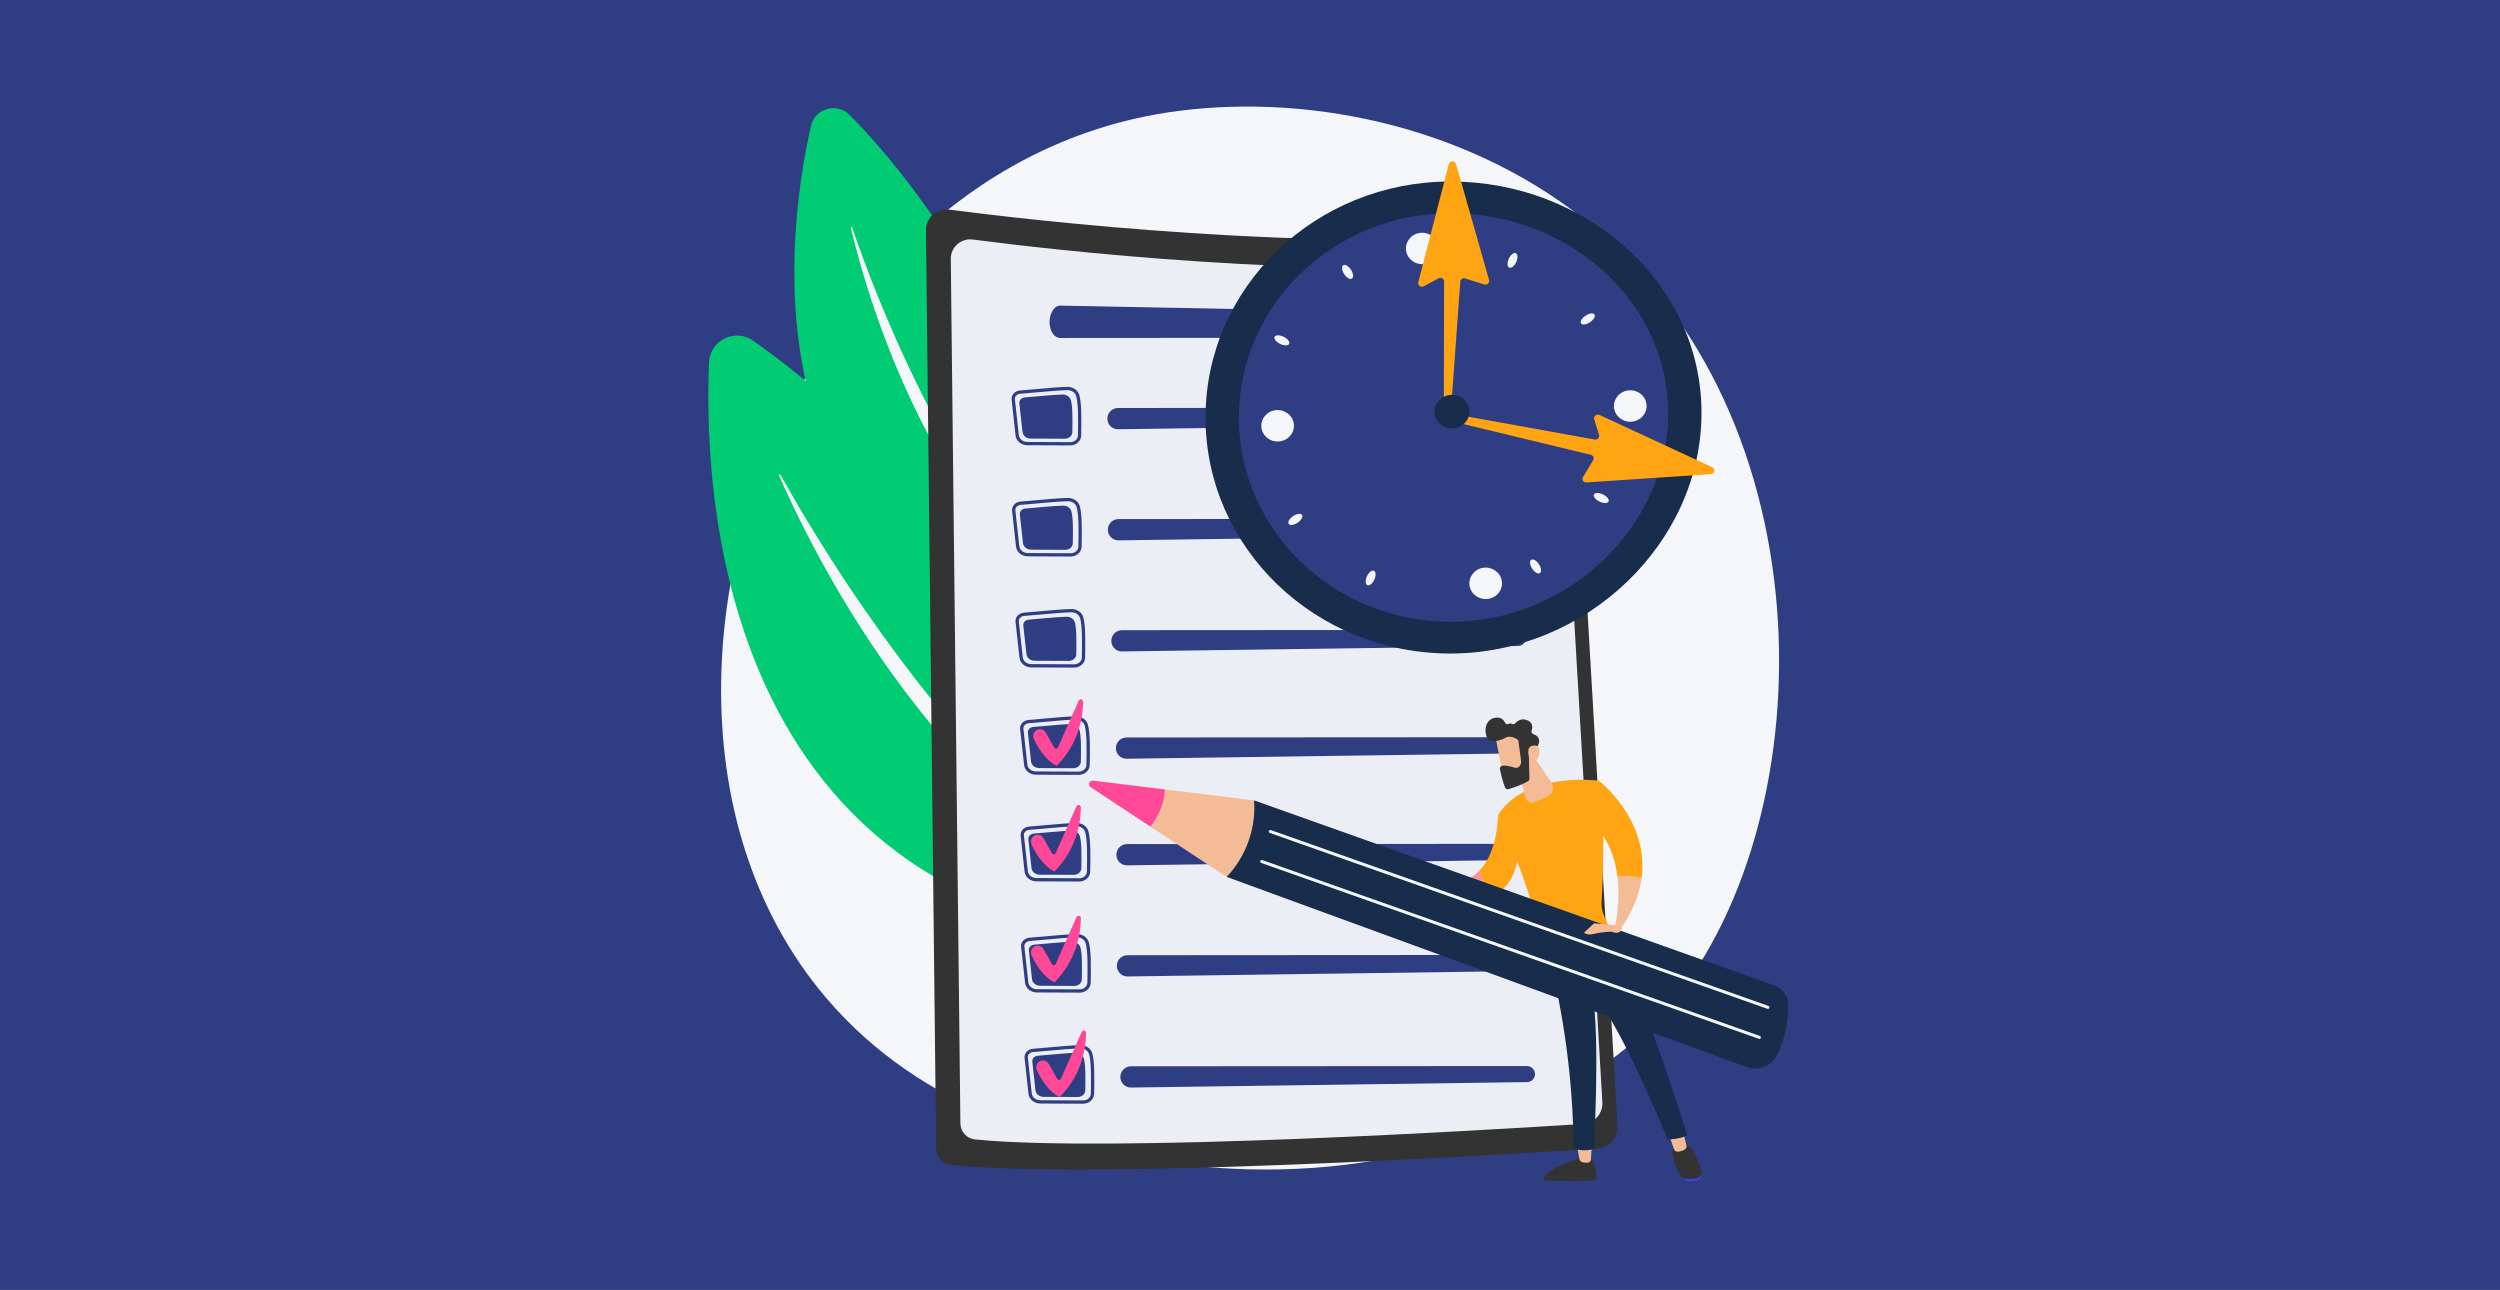 <svg width="376" height="194" viewBox="0 0 376 194" fill="none" xmlns="http://www.w3.org/2000/svg">
<rect x="0" y="0" width="376" height="194" fill="#808080" stroke="none"/>
<g clip-path="url(#clip0_5121_3383)">
<path d="M376 0H0V194H376V0Z" fill="#2F3E83"/>
<path d="M249.13 153.409C245.863 156.849 242.77 159.067 240.327 160.82C211.615 181.421 177.642 175.417 170.421 173.95C159.758 171.784 139.148 167.598 124.247 150.074C101.704 123.563 105.214 81.795 122.7 54.221C125.898 49.18 142.793 21.189 177.134 16.698C197.917 13.982 222.142 19.46 239.686 34.159C276.511 65.016 273.891 127.344 249.13 153.409Z" fill="#F5F6FA"/>
<path d="M163.354 153.596H170.025C170.257 153.596 170.445 153.408 170.445 153.176V142.131C170.445 141.899 170.257 141.711 170.025 141.711H163.354C163.122 141.711 162.934 141.899 162.934 142.131V153.176C162.934 153.408 163.122 153.596 163.354 153.596Z" fill="url(#paint0_linear_5121_3383)"/>
<path d="M159.225 153.596H161.617C161.735 153.596 161.83 153.501 161.83 153.383V141.924C161.83 141.806 161.735 141.711 161.617 141.711H159.225C159.107 141.711 159.012 141.806 159.012 141.924V153.383C159.012 153.501 159.107 153.596 159.225 153.596Z" fill="url(#paint1_linear_5121_3383)"/>
<path d="M172.083 101.17C172.083 101.17 156.407 46.314 127.802 17.307C125.878 15.357 122.562 16.295 121.96 18.965C117.937 36.831 111.118 90.775 172.083 101.17Z" fill="#01CC74"/>
<path d="M166.393 97.848C166.421 97.874 166.438 97.909 166.441 97.947C166.444 97.984 166.433 98.022 166.41 98.052C166.386 98.082 166.353 98.102 166.315 98.108C166.278 98.114 166.24 98.106 166.208 98.086C160.417 94.177 137.827 74.701 127.966 34.281C127.957 34.254 127.96 34.225 127.973 34.201C127.986 34.176 128.009 34.157 128.035 34.149C128.062 34.141 128.091 34.144 128.116 34.157C128.141 34.17 128.159 34.192 128.167 34.219C131.319 43.549 144.028 77.902 166.393 97.848Z" fill="#F5F6FA"/>
<path d="M184.591 142.094C184.591 142.094 153.87 79.778 113.281 51.245C110.552 49.327 106.781 51.171 106.642 54.504C105.709 76.787 109.277 142.908 184.591 142.094Z" fill="#01CC74"/>
<path d="M177.054 139.352C177.094 139.376 177.125 139.414 177.138 139.46C177.151 139.505 177.146 139.554 177.124 139.596C177.102 139.638 177.065 139.67 177.02 139.685C176.975 139.7 176.926 139.697 176.883 139.677C169.093 136.254 137.787 117.834 117.173 71.547C117.107 71.398 117.323 71.286 117.402 71.431C123.208 81.922 145.914 120.317 177.054 139.352Z" fill="#F5F6FA"/>
<path d="M139.266 34.619C139.261 34.178 139.351 33.74 139.529 33.337C139.708 32.933 139.971 32.572 140.301 32.279C140.631 31.985 141.02 31.766 141.442 31.637C141.864 31.507 142.309 31.469 142.747 31.526C155.081 33.133 197.491 38.084 232.519 35.21C232.898 35.178 233.28 35.222 233.641 35.34C234.003 35.458 234.337 35.647 234.624 35.896C234.912 36.145 235.146 36.449 235.315 36.79C235.483 37.132 235.581 37.503 235.603 37.883L243.273 169.286C243.323 170.151 243.03 171.002 242.456 171.651C241.882 172.301 241.074 172.696 240.209 172.752C225.475 173.701 164.797 177.388 143.136 175.233C142.499 175.169 141.909 174.873 141.477 174.4C141.045 173.928 140.803 173.313 140.797 172.673L139.266 34.619Z" fill="#333333"/>
<path d="M143 38.937C142.995 38.522 143.08 38.11 143.248 37.729C143.416 37.349 143.664 37.009 143.975 36.733C144.286 36.457 144.653 36.251 145.05 36.128C145.448 36.006 145.867 35.971 146.28 36.024C157.9 37.538 197.859 42.199 230.863 39.494C231.22 39.464 231.579 39.506 231.92 39.617C232.261 39.728 232.576 39.906 232.846 40.14C233.117 40.375 233.338 40.661 233.496 40.982C233.655 41.304 233.747 41.653 233.768 42.011L240.995 165.771C241.043 166.586 240.766 167.387 240.225 167.999C239.684 168.611 238.923 168.983 238.108 169.036C224.226 169.93 167.055 173.403 146.646 171.373C146.046 171.313 145.489 171.033 145.083 170.588C144.676 170.143 144.448 169.564 144.442 168.962L143 38.937Z" fill="#ECEEF5"/>
<path d="M162.25 116.545H162.232L155.796 116.517C154.876 116.513 154.115 115.884 154.022 115.055L153.428 109.657C153.411 109.499 153.427 109.339 153.474 109.187C153.521 109.035 153.598 108.894 153.701 108.773C153.824 108.63 153.975 108.512 154.144 108.428C154.313 108.343 154.498 108.294 154.686 108.282C155.228 108.243 155.991 108.174 156.8 108.101C158.501 107.946 160.619 107.753 161.811 107.734C162.676 107.725 163.412 108.233 163.62 108.985C163.961 110.223 163.944 112.57 163.893 115.07C163.874 115.882 163.14 116.541 162.25 116.545ZM154.719 108.775C154.598 108.782 154.478 108.814 154.369 108.868C154.259 108.922 154.162 108.997 154.082 109.089C154.021 109.159 153.976 109.241 153.948 109.33C153.92 109.418 153.911 109.511 153.92 109.603L154.514 115C154.578 115.58 155.13 116.02 155.798 116.023L162.235 116.051H162.248C162.871 116.048 163.386 115.605 163.397 115.06C163.447 112.598 163.465 110.291 163.141 109.116C162.995 108.591 162.445 108.227 161.817 108.228C160.643 108.249 158.535 108.44 156.842 108.593C156.031 108.666 155.266 108.735 154.72 108.775H154.719Z" fill="#2F3E83"/>
<path d="M155.415 109.333C156.767 109.233 159.703 108.92 161.097 108.895C161.688 108.884 162.208 109.239 162.349 109.75C162.623 110.744 162.598 112.726 162.561 114.556C162.549 115.104 162.048 115.544 161.434 115.541L156.29 115.519C155.658 115.519 155.131 115.088 155.068 114.526L154.594 110.213C154.545 109.767 154.914 109.367 155.415 109.333Z" fill="#2F3E83"/>
<path d="M167.883 112.931C167.976 113.274 168.18 113.576 168.463 113.79C168.746 114.004 169.093 114.118 169.448 114.113L228.996 113.296C229.316 113.293 229.623 113.164 229.848 112.936C230.073 112.707 230.198 112.399 230.195 112.079C230.193 111.758 230.064 111.452 229.835 111.227C229.607 111.002 229.299 110.877 228.978 110.879L169.425 110.917C169.179 110.917 168.938 110.974 168.718 111.083C168.498 111.191 168.306 111.349 168.157 111.544C168.008 111.739 167.906 111.965 167.858 112.206C167.811 112.446 167.819 112.694 167.883 112.931Z" fill="#2F3E83"/>
<path d="M162.324 132.582H162.307L155.87 132.554C154.951 132.549 154.19 131.921 154.097 131.091L153.503 125.694C153.486 125.536 153.502 125.376 153.549 125.224C153.596 125.072 153.673 124.931 153.776 124.81C153.899 124.666 154.05 124.549 154.219 124.464C154.388 124.38 154.572 124.33 154.761 124.319C155.303 124.279 156.066 124.21 156.874 124.137C158.576 123.983 160.694 123.79 161.886 123.77H161.911C162.758 123.766 163.489 124.277 163.694 125.022C164.036 126.26 164.019 128.606 163.968 131.107C163.949 131.919 163.215 132.577 162.324 132.582ZM154.794 124.812C154.672 124.819 154.553 124.851 154.444 124.905C154.334 124.959 154.237 125.034 154.157 125.126C154.096 125.196 154.051 125.278 154.023 125.366C153.996 125.455 153.986 125.548 153.996 125.64L154.59 131.037C154.653 131.616 155.206 132.056 155.874 132.059L162.311 132.088H162.323C162.947 132.084 163.461 131.642 163.472 131.097C163.522 128.634 163.54 126.327 163.216 125.153C163.071 124.627 162.513 124.252 161.893 124.265C160.719 124.286 158.611 124.476 156.917 124.629C156.106 124.702 155.342 124.772 154.795 124.812H154.794Z" fill="#2F3E83"/>
<path d="M155.486 125.368C156.837 125.268 159.774 124.955 161.168 124.93C161.759 124.919 162.279 125.273 162.42 125.785C162.694 126.778 162.669 128.761 162.632 130.591C162.62 131.139 162.119 131.579 161.504 131.576L156.361 131.554C155.728 131.554 155.202 131.122 155.139 130.561L154.664 126.248C154.616 125.802 154.987 125.404 155.486 125.368Z" fill="#2F3E83"/>
<path d="M167.957 128.965C168.049 129.308 168.253 129.611 168.537 129.825C168.82 130.039 169.167 130.153 169.522 130.148L229.07 129.33C229.228 129.329 229.385 129.297 229.532 129.235C229.678 129.173 229.81 129.083 229.922 128.97C230.033 128.857 230.121 128.723 230.181 128.576C230.24 128.429 230.271 128.272 230.269 128.113C230.268 127.955 230.236 127.798 230.174 127.652C230.112 127.505 230.022 127.373 229.909 127.262C229.796 127.15 229.662 127.062 229.515 127.002C229.368 126.943 229.211 126.913 229.052 126.914L169.499 126.952C169.253 126.952 169.012 127.009 168.792 127.117C168.572 127.226 168.38 127.384 168.231 127.578C168.082 127.773 167.98 127.999 167.932 128.24C167.885 128.48 167.893 128.729 167.957 128.965Z" fill="#2F3E83"/>
<path d="M162.394 149.295H162.377L155.94 149.266C155.02 149.263 154.26 148.634 154.167 147.804L153.573 142.407C153.556 142.249 153.572 142.089 153.618 141.937C153.665 141.785 153.743 141.644 153.846 141.523C153.969 141.379 154.119 141.262 154.289 141.177C154.458 141.093 154.642 141.044 154.831 141.032C155.373 140.992 156.136 140.923 156.944 140.85C158.645 140.696 160.764 140.502 161.955 140.484H161.981C162.828 140.479 163.559 140.991 163.764 141.736C164.106 142.974 164.089 145.32 164.038 147.821C164.019 148.629 163.284 149.287 162.394 149.295ZM154.864 141.525C154.742 141.532 154.623 141.564 154.514 141.618C154.404 141.671 154.307 141.747 154.227 141.839C154.166 141.909 154.121 141.991 154.093 142.079C154.066 142.168 154.056 142.261 154.065 142.353L154.659 147.75C154.723 148.33 155.275 148.77 155.944 148.772L162.38 148.8H162.393C163.017 148.797 163.531 148.355 163.542 147.809C163.592 145.348 163.61 143.04 163.286 141.866C163.141 141.34 162.583 140.963 161.963 140.978C160.788 140.999 158.681 141.189 156.987 141.342C156.175 141.416 155.411 141.485 154.865 141.525H154.864Z" fill="#2F3E83"/>
<path d="M155.56 142.075C156.912 141.975 159.849 141.662 161.243 141.637C161.834 141.627 162.354 141.981 162.494 142.492C162.768 143.485 162.744 145.468 162.706 147.298C162.695 147.846 162.194 148.286 161.579 148.283L156.435 148.26C155.803 148.26 155.276 147.829 155.214 147.268L154.739 142.954C154.69 142.509 155.059 142.112 155.56 142.075Z" fill="#2F3E83"/>
<path d="M168.028 145.677C168.121 146.02 168.325 146.322 168.608 146.536C168.891 146.75 169.238 146.864 169.593 146.859L229.141 146.041C229.462 146.039 229.768 145.91 229.993 145.681C230.218 145.453 230.343 145.145 230.341 144.824C230.338 144.504 230.209 144.198 229.981 143.973C229.752 143.748 229.444 143.623 229.124 143.625L169.57 143.663C169.325 143.663 169.083 143.72 168.863 143.828C168.643 143.937 168.451 144.095 168.302 144.29C168.153 144.484 168.051 144.711 168.003 144.951C167.956 145.192 167.964 145.44 168.028 145.677Z" fill="#2F3E83"/>
<path d="M162.915 165.999H162.897L156.46 165.97C155.541 165.967 154.779 165.338 154.687 164.508L154.093 159.111C154.076 158.953 154.091 158.793 154.138 158.641C154.185 158.489 154.263 158.348 154.366 158.227C154.489 158.083 154.639 157.966 154.808 157.882C154.978 157.797 155.162 157.748 155.351 157.736C155.893 157.696 156.656 157.627 157.464 157.554C159.166 157.4 161.283 157.207 162.475 157.188H162.501C163.348 157.183 164.078 157.695 164.284 158.44C164.626 159.678 164.609 162.025 164.558 164.525C164.538 165.336 163.804 165.994 162.915 165.999ZM155.384 158.229C155.263 158.237 155.143 158.268 155.034 158.322C154.924 158.376 154.827 158.451 154.747 158.543C154.687 158.614 154.641 158.695 154.613 158.784C154.586 158.872 154.576 158.965 154.585 159.057L155.179 164.454C155.243 165.034 155.795 165.474 156.464 165.477L162.9 165.505H162.913C163.537 165.502 164.051 165.059 164.062 164.514C164.112 162.052 164.13 159.744 163.806 158.571C163.661 158.045 163.103 157.666 162.482 157.682C161.308 157.703 159.201 157.893 157.507 158.046C156.696 158.12 155.932 158.189 155.386 158.229H155.384Z" fill="#2F3E83"/>
<path d="M156.078 158.782C157.43 158.683 160.367 158.369 161.761 158.344C162.352 158.334 162.871 158.688 163.012 159.199C163.287 160.192 163.261 162.175 163.224 164.005C163.213 164.553 162.712 164.993 162.097 164.99L156.954 164.968C156.321 164.968 155.795 164.536 155.732 163.975L155.258 159.662C155.208 159.216 155.578 158.819 156.078 158.782Z" fill="#2F3E83"/>
<path d="M168.551 162.384C168.643 162.727 168.847 163.029 169.131 163.243C169.414 163.457 169.761 163.571 170.116 163.566L229.664 162.748C229.984 162.746 230.29 162.617 230.516 162.389C230.741 162.16 230.866 161.852 230.863 161.532C230.861 161.211 230.732 160.905 230.504 160.68C230.275 160.455 229.967 160.33 229.647 160.332L170.092 160.37C169.847 160.37 169.605 160.427 169.385 160.535C169.166 160.644 168.974 160.802 168.825 160.997C168.676 161.191 168.574 161.418 168.526 161.658C168.479 161.899 168.487 162.147 168.551 162.384Z" fill="#2F3E83"/>
<path d="M156.356 159.627C156.469 159.56 156.594 159.516 156.725 159.497C156.855 159.479 156.988 159.487 157.115 159.521C157.242 159.555 157.361 159.614 157.465 159.695C157.569 159.775 157.656 159.876 157.72 159.991L159.002 162.26C159.031 162.311 159.073 162.354 159.125 162.382C159.176 162.411 159.235 162.424 159.294 162.421C159.352 162.418 159.409 162.399 159.458 162.366C159.506 162.333 159.544 162.287 159.568 162.233L162.68 155.206C162.836 154.856 163.357 154.971 163.353 155.355C163.332 157.499 162.785 161.577 159.376 165.007C159.376 165.007 157.484 164.283 155.946 160.95C155.839 160.718 155.822 160.455 155.898 160.21C155.973 159.966 156.137 159.758 156.356 159.627Z" fill="#FF4998"/>
<path d="M155.567 142.369C155.68 142.301 155.805 142.257 155.936 142.239C156.066 142.221 156.199 142.229 156.326 142.263C156.453 142.297 156.572 142.356 156.676 142.437C156.78 142.517 156.867 142.618 156.931 142.733L158.213 145.002C158.242 145.053 158.284 145.095 158.336 145.124C158.387 145.152 158.445 145.166 158.504 145.163C158.563 145.16 158.62 145.141 158.668 145.108C158.717 145.074 158.755 145.028 158.779 144.975L161.892 137.948C162.047 137.597 162.568 137.713 162.564 138.096C162.543 140.24 161.995 144.319 158.587 147.749C158.587 147.749 156.696 147.025 155.158 143.692C155.05 143.46 155.033 143.196 155.108 142.952C155.184 142.708 155.347 142.5 155.567 142.369Z" fill="#FF4998"/>
<path d="M155.567 125.694C155.68 125.626 155.805 125.582 155.936 125.564C156.066 125.546 156.199 125.554 156.326 125.588C156.453 125.622 156.572 125.681 156.676 125.761C156.78 125.842 156.867 125.943 156.931 126.058L158.213 128.327C158.242 128.378 158.284 128.42 158.336 128.449C158.387 128.477 158.445 128.491 158.504 128.488C158.563 128.485 158.62 128.466 158.668 128.433C158.717 128.399 158.755 128.353 158.779 128.299L161.892 121.273C162.047 120.922 162.568 121.038 162.564 121.421C162.543 123.565 161.995 127.645 158.587 131.074C158.587 131.074 156.696 130.35 155.158 127.017C155.05 126.785 155.033 126.521 155.108 126.277C155.184 126.033 155.347 125.825 155.567 125.694Z" fill="#FF4998"/>
<path d="M162.232 105.381C162.387 105.033 162.908 105.146 162.905 105.529C162.884 107.673 162.336 111.752 158.928 115.182C158.928 115.182 157.036 114.458 155.498 111.125C155.391 110.893 155.373 110.629 155.448 110.384C155.524 110.139 155.687 109.931 155.907 109.8C156.02 109.733 156.146 109.689 156.276 109.671C156.406 109.653 156.539 109.661 156.666 109.695C156.793 109.729 156.912 109.788 157.016 109.868C157.12 109.949 157.207 110.049 157.272 110.164L158.553 112.433C158.582 112.484 158.625 112.526 158.676 112.555C158.728 112.583 158.786 112.597 158.845 112.594C158.904 112.591 158.96 112.572 159.009 112.539C159.058 112.506 159.096 112.46 159.12 112.406L162.232 105.381Z" fill="#FF4998"/>
<path d="M160.968 66.992H160.951L154.514 66.964C153.594 66.96 152.833 66.331 152.741 65.501L152.147 60.107C152.13 59.949 152.145 59.789 152.192 59.637C152.239 59.485 152.316 59.344 152.419 59.223C152.542 59.08 152.692 58.963 152.861 58.878C153.03 58.794 153.213 58.744 153.402 58.732C153.944 58.692 154.707 58.623 155.515 58.55C157.217 58.396 159.334 58.205 160.526 58.184H160.552C161.398 58.18 162.129 58.691 162.335 59.435C162.677 60.673 162.66 63.02 162.609 65.52C162.592 66.33 161.858 66.988 160.968 66.992ZM153.438 59.223C153.316 59.23 153.197 59.261 153.087 59.315C152.978 59.369 152.88 59.445 152.8 59.537C152.74 59.607 152.695 59.689 152.667 59.777C152.639 59.865 152.63 59.958 152.639 60.05L153.233 65.448C153.297 66.027 153.849 66.467 154.517 66.47L160.954 66.499H160.967C161.59 66.495 162.105 66.053 162.116 65.508C162.166 63.045 162.184 60.738 161.86 59.564C161.714 59.038 161.156 58.662 160.536 58.676C159.362 58.697 157.254 58.887 155.56 59.04C154.749 59.113 153.985 59.182 153.439 59.223H153.438Z" fill="#2F3E83"/>
<path d="M154.13 59.774C155.482 59.675 158.419 59.361 159.813 59.336C160.403 59.326 160.923 59.68 161.064 60.192C161.338 61.184 161.313 63.167 161.276 64.998C161.264 65.545 160.764 65.983 160.149 65.983L155.005 65.96C154.373 65.96 153.846 65.529 153.784 64.967L153.309 60.654C153.26 60.208 153.629 59.811 154.13 59.774Z" fill="#2F3E83"/>
<path d="M166.602 63.376C166.694 63.719 166.898 64.022 167.181 64.236C167.464 64.45 167.811 64.563 168.166 64.558L227.714 63.741C228.031 63.733 228.331 63.6 228.55 63.373C228.77 63.145 228.892 62.84 228.889 62.524C228.887 62.208 228.761 61.905 228.538 61.681C228.315 61.456 228.013 61.328 227.697 61.324L168.143 61.362C167.898 61.363 167.656 61.419 167.436 61.528C167.217 61.637 167.025 61.795 166.876 61.989C166.727 62.184 166.624 62.41 166.577 62.651C166.529 62.891 166.538 63.139 166.602 63.376Z" fill="#2F3E83"/>
<path d="M157.901 49C158.075 50.078 158.706 50.832 159.437 50.831L218.994 50.788C219.668 50.788 220.217 49.949 220.215 48.923C220.215 47.927 219.689 47.122 219.035 47.11L159.49 45.965C158.439 45.946 157.654 47.449 157.901 49Z" fill="#2F3E83"/>
<path d="M161.039 83.702H161.021L154.585 83.674C153.665 83.67 152.904 83.042 152.811 82.212L152.217 76.814C152.201 76.656 152.216 76.496 152.263 76.344C152.31 76.192 152.387 76.052 152.49 75.93C152.613 75.787 152.763 75.67 152.932 75.585C153.101 75.501 153.284 75.451 153.473 75.439C154.014 75.4 154.778 75.33 155.586 75.257C157.287 75.103 159.405 74.909 160.597 74.891H160.623C161.469 74.886 162.2 75.398 162.406 76.142C162.748 77.38 162.73 79.727 162.679 82.227C162.663 83.039 161.929 83.698 161.039 83.702ZM153.509 75.932C153.387 75.939 153.268 75.971 153.158 76.025C153.049 76.079 152.951 76.154 152.871 76.246C152.811 76.316 152.765 76.398 152.738 76.487C152.71 76.575 152.701 76.668 152.71 76.76L153.304 82.157C153.368 82.737 153.92 83.177 154.588 83.18L161.025 83.208H161.038C161.661 83.204 162.175 82.762 162.187 82.217C162.237 79.755 162.255 77.448 161.931 76.273C161.785 75.748 161.227 75.37 160.607 75.385C159.433 75.406 157.325 75.597 155.631 75.75C154.82 75.823 154.056 75.892 153.51 75.932H153.509Z" fill="#2F3E83"/>
<path d="M154.204 76.485C155.555 76.385 158.492 76.072 159.887 76.047C160.477 76.037 160.997 76.391 161.138 76.903C161.412 77.896 161.387 79.878 161.349 81.708C161.338 82.257 160.838 82.694 160.223 82.694L155.079 82.671C154.447 82.671 153.92 82.24 153.857 81.678L153.383 77.365C153.334 76.919 153.703 76.522 154.204 76.485Z" fill="#2F3E83"/>
<path d="M166.673 80.086C166.766 80.429 166.97 80.731 167.253 80.945C167.536 81.159 167.883 81.273 168.238 81.268L227.787 80.448C228.103 80.44 228.403 80.307 228.623 80.08C228.842 79.852 228.964 79.548 228.962 79.231C228.96 78.915 228.833 78.612 228.61 78.388C228.388 78.164 228.086 78.035 227.769 78.031L168.215 78.07C167.97 78.07 167.728 78.126 167.508 78.235C167.288 78.344 167.096 78.502 166.947 78.697C166.797 78.892 166.695 79.118 166.648 79.359C166.6 79.6 166.609 79.849 166.673 80.086Z" fill="#2F3E83"/>
<path d="M161.558 100.406H161.54L155.104 100.381C154.185 100.377 153.424 99.749 153.331 98.919L152.737 93.522C152.72 93.364 152.736 93.204 152.783 93.052C152.829 92.9 152.907 92.759 153.01 92.637C153.133 92.494 153.283 92.376 153.453 92.292C153.622 92.207 153.806 92.158 153.995 92.146C154.537 92.107 155.3 92.037 156.108 91.965C157.81 91.81 159.927 91.617 161.12 91.598H161.146C161.992 91.593 162.723 92.105 162.928 92.85C163.27 94.087 163.253 96.434 163.202 98.934C163.182 99.743 162.448 100.402 161.558 100.406ZM154.028 92.636C153.906 92.643 153.787 92.675 153.677 92.729C153.568 92.783 153.47 92.858 153.391 92.95C153.33 93.021 153.285 93.102 153.257 93.191C153.229 93.279 153.22 93.372 153.229 93.464L153.823 98.861C153.887 99.441 154.439 99.881 155.107 99.884L161.544 99.912H161.557C162.181 99.909 162.695 99.466 162.706 98.921C162.756 96.459 162.774 94.152 162.45 92.978C162.304 92.452 161.747 92.072 161.126 92.089C159.952 92.11 157.844 92.301 156.151 92.454C155.339 92.527 154.575 92.596 154.029 92.636H154.028Z" fill="#2F3E83"/>
<path d="M154.724 93.192C156.076 93.093 159.012 92.779 160.407 92.754C160.997 92.744 161.517 93.098 161.658 93.609C161.932 94.603 161.907 96.585 161.87 98.415C161.859 98.964 161.357 99.401 160.743 99.401L155.599 99.378C154.967 99.378 154.44 98.947 154.378 98.385L153.903 94.073C153.854 93.626 154.223 93.229 154.724 93.192Z" fill="#2F3E83"/>
<path d="M167.192 96.794C167.285 97.137 167.489 97.439 167.772 97.653C168.055 97.868 168.402 97.981 168.757 97.977L228.305 97.159C228.625 97.157 228.932 97.027 229.157 96.799C229.382 96.571 229.507 96.263 229.505 95.942C229.503 95.622 229.373 95.315 229.145 95.09C228.917 94.865 228.609 94.74 228.288 94.742L168.734 94.781C168.489 94.781 168.247 94.837 168.027 94.946C167.807 95.055 167.615 95.213 167.466 95.407C167.317 95.602 167.215 95.828 167.168 96.069C167.12 96.309 167.128 96.558 167.192 96.794Z" fill="#2F3E83"/>
<path d="M232.392 176.863C233.756 176.979 236.124 177.172 237.99 177.255C239.112 177.304 239.759 177.197 240.131 177.045C240.131 177.087 240.129 177.126 240.127 177.161C240.122 177.256 240.081 177.346 240.014 177.414C239.946 177.481 239.856 177.521 239.76 177.526C237.319 177.665 234.872 177.667 232.43 177.533C232.383 177.531 232.337 177.516 232.297 177.491C232.257 177.466 232.224 177.431 232.202 177.39C232.179 177.348 232.168 177.302 232.168 177.254C232.169 177.207 232.182 177.161 232.206 177.12C232.262 177.03 232.324 176.944 232.392 176.863Z" fill="#333333"/>
<path d="M237.993 177.252C236.127 177.169 233.759 176.978 232.395 176.86C233.736 175.214 237.993 174.105 237.993 174.105H239.195C240.022 175.297 240.141 176.432 240.132 177.042C239.761 177.191 239.115 177.301 237.993 177.252Z" fill="#333333"/>
<path d="M239.396 172.146L239.284 174.373C239.278 174.49 239.231 174.602 239.152 174.69C239.073 174.777 238.966 174.834 238.85 174.851C238.547 174.897 238.238 174.871 237.946 174.777C237.843 174.743 237.751 174.682 237.68 174.6C237.608 174.519 237.56 174.42 237.541 174.313L237.152 172.145L239.396 172.146Z" fill="#F3BC97"/>
<path d="M255.013 177.239C255.605 177.156 255.872 176.849 255.985 176.52C255.985 176.52 255.985 176.526 255.985 176.529C256.072 176.877 255.869 177.235 255.467 177.406C254.979 177.612 254.446 177.647 254.032 177.63C253.588 177.612 253.18 177.428 252.956 177.134L252.953 177.13C253.401 177.35 254.028 177.376 255.013 177.239Z" fill="url(#paint2_linear_5121_3383)"/>
<path d="M252.225 172.129H253.218C254.728 172.099 255.676 175.283 255.987 176.517C255.874 176.846 255.607 177.155 255.016 177.236C254.03 177.373 253.403 177.347 252.958 177.127C252.142 176.053 251.737 174.48 251.543 173.563C251.32 172.519 252.225 172.129 252.225 172.129Z" fill="#333333"/>
<path d="M253.09 170.062L253.64 172.253C253.672 172.383 253.659 172.521 253.603 172.643C253.547 172.766 253.451 172.865 253.331 172.926C253.023 173.084 252.589 173.25 252.191 173.202C252.099 173.19 252.013 173.153 251.941 173.094C251.869 173.036 251.815 172.957 251.785 172.87L250.977 170.566L253.09 170.062Z" fill="#F3BC97"/>
<path d="M253.743 170.697C253.058 171.305 250.83 171.385 250.83 171.385C242.804 152.122 239.521 149.386 239.521 149.386C240.68 156.656 239.708 172.753 239.708 172.753C238.383 173.337 236.676 172.753 236.676 172.753C236.578 162.466 235.202 152.23 232.578 142.283C238.002 142.161 240.887 140.305 241.829 139.559C246.35 146.852 253.743 170.697 253.743 170.697Z" fill="#182C4C"/>
<path d="M240.453 117.409C241.48 122.531 241.112 131.697 240.87 135.878C240.802 137.054 241.624 138.683 242.285 139.794C242.31 139.835 242.326 139.881 242.333 139.928C242.339 139.976 242.335 140.024 242.322 140.07C242.309 140.116 242.286 140.159 242.256 140.196C242.225 140.233 242.187 140.263 242.145 140.285C241.035 140.855 237.274 142.623 232.915 142.843C232.774 142.849 232.635 142.806 232.521 142.722C232.407 142.637 232.325 142.517 232.289 142.379C229.056 130.307 225.301 122.593 225.301 122.593C229.447 115.973 240.453 117.409 240.453 117.409Z" fill="#FFA412"/>
<path d="M238.973 148.93C239.018 148.929 239.063 148.917 239.102 148.894C239.14 148.871 239.172 148.838 239.195 148.799C239.217 148.759 239.228 148.715 239.228 148.67C239.227 148.625 239.215 148.58 239.192 148.541C239.148 148.47 238.11 146.792 236.01 145.779C235.979 145.764 235.946 145.756 235.912 145.754C235.879 145.752 235.845 145.757 235.813 145.768C235.781 145.779 235.752 145.796 235.726 145.819C235.701 145.841 235.681 145.868 235.666 145.899C235.651 145.929 235.643 145.962 235.641 145.996C235.639 146.03 235.644 146.064 235.655 146.096C235.666 146.127 235.683 146.157 235.706 146.182C235.728 146.207 235.756 146.228 235.786 146.243C237.745 147.188 238.742 148.792 238.753 148.81C238.776 148.847 238.809 148.877 238.847 148.898C238.886 148.919 238.929 148.93 238.973 148.93Z" fill="url(#paint3_linear_5121_3383)"/>
<path d="M246.892 132.105C246.562 134.491 245.588 137.094 243.639 139.858L242.898 139.254C242.898 139.254 243.754 135.784 243.267 131.845C244.469 131.611 245.89 131.852 246.892 132.105Z" fill="#F3BC97"/>
<path d="M239.305 123.726L240.452 117.41C240.452 117.41 248.114 123.267 246.892 132.108C245.89 131.855 244.469 131.613 243.267 131.847C242.917 129.01 241.87 125.927 239.305 123.726Z" fill="#FFA412"/>
<path d="M225.301 122.59L228.257 128.959C227.778 132.805 225.712 134.465 223.485 135.106C223.376 133.679 223.04 132.279 222.492 130.958C225.34 128.019 225.301 122.59 225.301 122.59Z" fill="#FFA412"/>
<path d="M222.492 130.957C223.04 132.279 223.375 133.679 223.485 135.106C217.542 137.411 215.969 132.939 215.969 132.939L217.07 132.746C219.546 133.008 221.281 132.207 222.492 130.957Z" fill="url(#paint4_linear_5121_3383)"/>
<path d="M228.023 114.729L229.451 119.978C229.489 120.117 229.555 120.246 229.647 120.357C229.738 120.469 229.852 120.56 229.981 120.624C230.11 120.688 230.251 120.723 230.395 120.729C230.539 120.735 230.683 120.711 230.816 120.657C231.519 120.382 232.206 120.067 232.874 119.716C233.043 119.625 233.19 119.5 233.307 119.348C233.424 119.197 233.508 119.022 233.554 118.836C233.6 118.65 233.606 118.456 233.572 118.267C233.539 118.078 233.466 117.899 233.359 117.74L230.39 113.312L228.023 114.729Z" fill="#F3BC97"/>
<path d="M224.902 110.737C224.889 110.827 226.093 116.727 226.093 116.727L229.447 115.968L229.137 110.206C229.137 110.206 225.12 109.228 224.902 110.737Z" fill="#F3BC97"/>
<path d="M228.379 111.493L228.78 114.513C228.786 114.552 228.786 114.591 228.78 114.629C228.747 114.866 228.571 115.672 227.757 115.441C227.019 115.231 226.342 115.051 225.874 115.194C225.773 115.226 225.688 115.294 225.634 115.385C225.581 115.475 225.563 115.583 225.584 115.686C225.694 116.222 225.963 117.425 226.356 118.436C226.395 118.534 226.47 118.615 226.565 118.661C226.661 118.707 226.77 118.717 226.872 118.686C227.509 118.501 228.839 118.072 229.828 117.476C229.893 117.437 229.947 117.381 229.984 117.313C230.02 117.246 230.038 117.17 230.034 117.093C230.003 116.331 229.913 114.014 229.989 113.364C230.059 112.754 230.807 112.389 231.133 112.258C231.185 112.237 231.232 112.206 231.272 112.166C231.312 112.126 231.343 112.078 231.364 112.026C231.515 111.649 231.723 110.776 230.623 110.418C230.568 110.4 230.518 110.372 230.474 110.335C230.431 110.297 230.396 110.251 230.371 110.2C230.345 110.148 230.331 110.092 230.328 110.035C230.325 109.978 230.333 109.921 230.353 109.867C230.515 109.413 230.584 108.721 229.733 108.339C228.868 107.952 228.222 108.413 227.873 108.787C227.804 108.86 227.712 108.906 227.613 108.918C227.514 108.93 227.414 108.906 227.33 108.852C227.231 108.788 227.102 108.768 226.947 108.864C226.897 108.894 226.841 108.913 226.783 108.921C226.725 108.928 226.667 108.923 226.611 108.906C226.555 108.889 226.503 108.861 226.459 108.822C226.414 108.784 226.378 108.737 226.353 108.685C226.146 108.259 225.724 107.804 224.877 107.949C223.374 108.206 223.204 109.872 223.602 110.846C224.001 111.821 225.613 111.45 226.422 110.958C227.038 110.584 227.836 110.976 228.183 111.186C228.237 111.219 228.282 111.264 228.316 111.317C228.35 111.37 228.372 111.43 228.379 111.493Z" fill="#333333"/>
<path d="M230.121 114.465C230.121 114.465 229.503 112.735 230.138 112.311C230.773 111.887 231.713 112.107 231.506 113.36C231.251 114.919 230.121 114.465 230.121 114.465Z" fill="#F3BC97"/>
<path d="M216.41 133.759C216.111 133.991 215.086 133.505 214.459 133.168C214.311 133.088 214.195 132.96 214.132 132.804C214.068 132.648 214.061 132.475 214.111 132.315C214.263 131.839 214.514 131.225 214.824 131.147C215.337 131.019 217.643 132.796 216.41 133.759Z" fill="url(#paint5_linear_5121_3383)"/>
<path d="M266.872 148.211L188.613 120.379L184.473 131.88L262.705 160.49C263.509 160.783 264.391 160.784 265.196 160.492C266.001 160.201 266.678 159.635 267.109 158.895C268.024 157.325 268.897 154.871 268.95 151.196C268.958 150.544 268.762 149.906 268.39 149.37C268.017 148.835 267.486 148.43 266.872 148.211Z" fill="#182C4C"/>
<path d="M164.404 117.407L175.215 118.734C175.203 120.222 174.716 122.147 173.067 124.356L164.039 118.4C163.56 118.084 163.835 117.337 164.404 117.407Z" fill="#FF4998"/>
<path d="M188.614 120.38C189.11 127.588 184.474 131.881 184.474 131.881L173.066 124.356C174.715 122.147 175.202 120.222 175.214 118.734L188.614 120.38Z" fill="#F3BC97"/>
<path d="M265.901 151.74C265.954 151.738 266.005 151.718 266.045 151.683C266.085 151.648 266.111 151.6 266.12 151.548C266.129 151.496 266.12 151.442 266.094 151.396C266.068 151.349 266.027 151.313 265.978 151.294L191.105 124.833C191.05 124.821 190.992 124.83 190.943 124.858C190.894 124.885 190.857 124.93 190.838 124.983C190.819 125.036 190.82 125.094 190.841 125.146C190.862 125.198 190.901 125.241 190.952 125.266L265.825 151.727C265.849 151.736 265.875 151.74 265.901 151.74Z" fill="#F5F6FA"/>
<path d="M264.612 156.252C264.665 156.25 264.715 156.23 264.755 156.195C264.795 156.16 264.822 156.113 264.831 156.06C264.84 156.008 264.831 155.954 264.805 155.908C264.779 155.861 264.738 155.825 264.689 155.806L189.815 129.345C189.76 129.333 189.703 129.342 189.654 129.37C189.605 129.397 189.567 129.442 189.549 129.495C189.53 129.548 189.531 129.606 189.552 129.658C189.573 129.71 189.612 129.753 189.662 129.779L264.536 156.24C264.56 156.248 264.586 156.252 264.612 156.252Z" fill="#F5F6FA"/>
<path d="M243.204 139.152L239.744 138.871L238.246 140.251C238.246 140.251 238.601 140.741 239.709 140.46C240.817 140.178 242.334 140.109 242.334 140.109C242.334 140.109 243.864 140.799 243.883 139.508L243.204 139.152Z" fill="#F3BC97"/>
<path d="M181.312 62.794C181.312 82.399 197.807 98.291 218.153 98.291C238.499 98.291 255.904 81.705 255.904 62.1C255.904 42.495 238.499 27.297 218.155 27.297C197.811 27.297 181.312 43.19 181.312 62.794Z" fill="#182C4C"/>
<path d="M186.328 62.797C186.328 79.767 200.604 93.524 218.216 93.524C235.829 93.524 250.894 79.166 250.894 62.196C250.894 45.226 235.826 32.07 218.216 32.07C200.607 32.07 186.328 45.827 186.328 62.797Z" fill="#2F3E83"/>
<path d="M242.742 61.203C242.821 62.507 243.983 63.503 245.336 63.427C246.69 63.351 247.723 62.232 247.644 60.928C247.566 59.623 246.404 58.627 245.051 58.703C243.697 58.779 242.664 59.898 242.742 61.203Z" fill="#F5F6FA"/>
<path d="M189.703 64.175C189.781 65.479 190.943 66.475 192.297 66.4C193.65 66.324 194.684 65.205 194.605 63.9C194.526 62.596 193.365 61.6 192.011 61.676C190.658 61.752 189.625 62.871 189.703 64.175Z" fill="#F5F6FA"/>
<path d="M223.006 85.406C221.673 85.638 220.789 86.873 221.032 88.158C221.275 89.444 222.554 90.295 223.888 90.06C225.222 89.826 226.106 88.594 225.862 87.308C225.618 86.023 224.34 85.171 223.006 85.406Z" fill="#F5F6FA"/>
<path d="M213.463 35.043C212.13 35.278 211.246 36.51 211.489 37.795C211.733 39.08 213.012 39.931 214.346 39.697C215.68 39.462 216.563 38.23 216.32 36.945C216.076 35.659 214.796 34.808 213.463 35.043Z" fill="#F5F6FA"/>
<path d="M205.552 86.757C205.302 87.364 205.365 87.932 205.691 88.025C206.017 88.119 206.484 87.704 206.734 87.098C206.984 86.493 206.921 85.924 206.595 85.83C206.269 85.736 205.801 86.15 205.552 86.757Z" fill="#F5F6FA"/>
<path d="M226.891 38.991C226.641 39.598 226.704 40.166 227.03 40.26C227.357 40.354 227.824 39.939 228.073 39.333C228.323 38.726 228.261 38.158 227.934 38.064C227.608 37.97 227.14 38.385 226.891 38.991Z" fill="#F5F6FA"/>
<path d="M194.41 77.678C193.87 78.072 193.617 78.588 193.846 78.832C194.074 79.076 194.697 78.954 195.237 78.561C195.776 78.168 196.029 77.65 195.801 77.407C195.573 77.163 194.95 77.284 194.41 77.678Z" fill="#F5F6FA"/>
<path d="M238.387 47.531C237.847 47.924 237.594 48.441 237.822 48.684C238.051 48.928 238.674 48.806 239.213 48.413C239.753 48.019 240.006 47.503 239.777 47.259C239.549 47.015 238.927 47.135 238.387 47.531Z" fill="#F5F6FA"/>
<path d="M193.012 50.63C192.401 50.35 191.808 50.372 191.689 50.68C191.57 50.987 191.968 51.464 192.58 51.744C193.191 52.025 193.783 52.003 193.903 51.695C194.022 51.387 193.623 50.911 193.012 50.63Z" fill="#F5F6FA"/>
<path d="M241.047 74.345C240.436 74.065 239.844 74.087 239.724 74.394C239.605 74.702 240.004 75.178 240.615 75.459C241.227 75.74 241.819 75.718 241.938 75.41C242.057 75.103 241.656 74.626 241.047 74.345Z" fill="#F5F6FA"/>
<path d="M203.16 40.526C202.789 39.981 202.271 39.703 202.001 39.906C201.731 40.109 201.817 40.718 202.188 41.262C202.56 41.807 203.078 42.085 203.347 41.882C203.617 41.678 203.531 41.072 203.16 40.526Z" fill="#F5F6FA"/>
<path d="M231.433 84.827C231.062 84.281 230.543 84.004 230.274 84.207C230.005 84.411 230.09 85.019 230.462 85.563C230.833 86.107 231.351 86.386 231.621 86.183C231.891 85.98 231.804 85.375 231.433 84.827Z" fill="#F5F6FA"/>
<path d="M218.313 62.221L239.846 66.107C240.263 66.182 240.621 65.797 240.499 65.404L239.773 63.067C239.632 62.612 240.121 62.203 240.564 62.408L257.53 70.273C258.051 70.514 257.886 71.272 257.307 71.31L238.597 72.557C238.498 72.566 238.399 72.548 238.309 72.504C238.22 72.461 238.144 72.393 238.091 72.309C238.038 72.225 238.009 72.128 238.008 72.028C238.006 71.929 238.033 71.831 238.084 71.745L239.613 69.204C239.657 69.131 239.683 69.049 239.69 68.965C239.696 68.88 239.681 68.796 239.648 68.718C239.615 68.64 239.564 68.571 239.499 68.517C239.433 68.463 239.356 68.425 239.274 68.406L218.054 63.287C217.984 63.271 217.919 63.242 217.861 63.201C217.803 63.16 217.754 63.107 217.716 63.047C217.679 62.987 217.654 62.919 217.643 62.849C217.632 62.779 217.635 62.707 217.652 62.638C217.689 62.498 217.778 62.377 217.9 62.3C218.023 62.223 218.17 62.194 218.313 62.221Z" fill="#FFA412"/>
<path d="M217.153 60.911L217.192 42.33C217.186 41.918 216.728 41.663 216.352 41.863L214.134 43.054C213.702 43.286 213.192 42.91 213.311 42.447L217.899 24.682C218.039 24.139 218.839 24.13 218.992 24.67L223.959 42.122C224.075 42.539 223.668 42.917 223.238 42.782L220.367 41.883C220.012 41.772 219.645 42.017 219.628 42.376L218.281 60.926C218.272 61.071 218.207 61.207 218.1 61.304C217.992 61.402 217.85 61.453 217.705 61.448C217.561 61.447 217.424 61.391 217.321 61.291C217.218 61.191 217.157 61.054 217.153 60.911Z" fill="#FFA412"/>
<path d="M218.38 64.432C219.828 64.432 221.002 63.301 221.002 61.906C221.002 60.51 219.828 59.379 218.38 59.379C216.932 59.379 215.758 60.51 215.758 61.906C215.758 63.301 216.932 64.432 218.38 64.432Z" fill="#182C4C"/>
</g>
<defs>
<linearGradient id="paint0_linear_5121_3383" x1="197.193" y1="106.663" x2="139.911" y2="183.636" gradientUnits="userSpaceOnUse">
<stop stop-color="#53D8FF"/>
<stop offset="1" stop-color="#3840F7"/>
</linearGradient>
<linearGradient id="paint1_linear_5121_3383" x1="5649.74" y1="23724.8" x2="-1379.14" y2="25964.4" gradientUnits="userSpaceOnUse">
<stop stop-color="#53D8FF"/>
<stop offset="1" stop-color="#3840F7"/>
</linearGradient>
<linearGradient id="paint2_linear_5121_3383" x1="8183.4" y1="3790.84" x2="8022.72" y2="3790.84" gradientUnits="userSpaceOnUse">
<stop stop-color="#4F52FF"/>
<stop offset="1" stop-color="#4042E2"/>
</linearGradient>
<linearGradient id="paint3_linear_5121_3383" x1="8946.36" y1="9612.36" x2="8881.21" y2="9465.23" gradientUnits="userSpaceOnUse">
<stop stop-color="#53D8FF"/>
<stop offset="1" stop-color="#3840F7"/>
</linearGradient>
<linearGradient id="paint4_linear_5121_3383" x1="-15905" y1="12109.7" x2="-14930.3" y2="12109.7" gradientUnits="userSpaceOnUse">
<stop stop-color="#FEBBBA"/>
<stop offset="1" stop-color="#FF928E"/>
</linearGradient>
<linearGradient id="paint5_linear_5121_3383" x1="-5244.26" y1="6763.66" x2="-5119.33" y2="6763.66" gradientUnits="userSpaceOnUse">
<stop stop-color="#FEBBBA"/>
<stop offset="1" stop-color="#FF928E"/>
</linearGradient>
<clipPath id="clip0_5121_3383">
<rect width="376" height="194" fill="white"/>
</clipPath>
</defs>
</svg>
